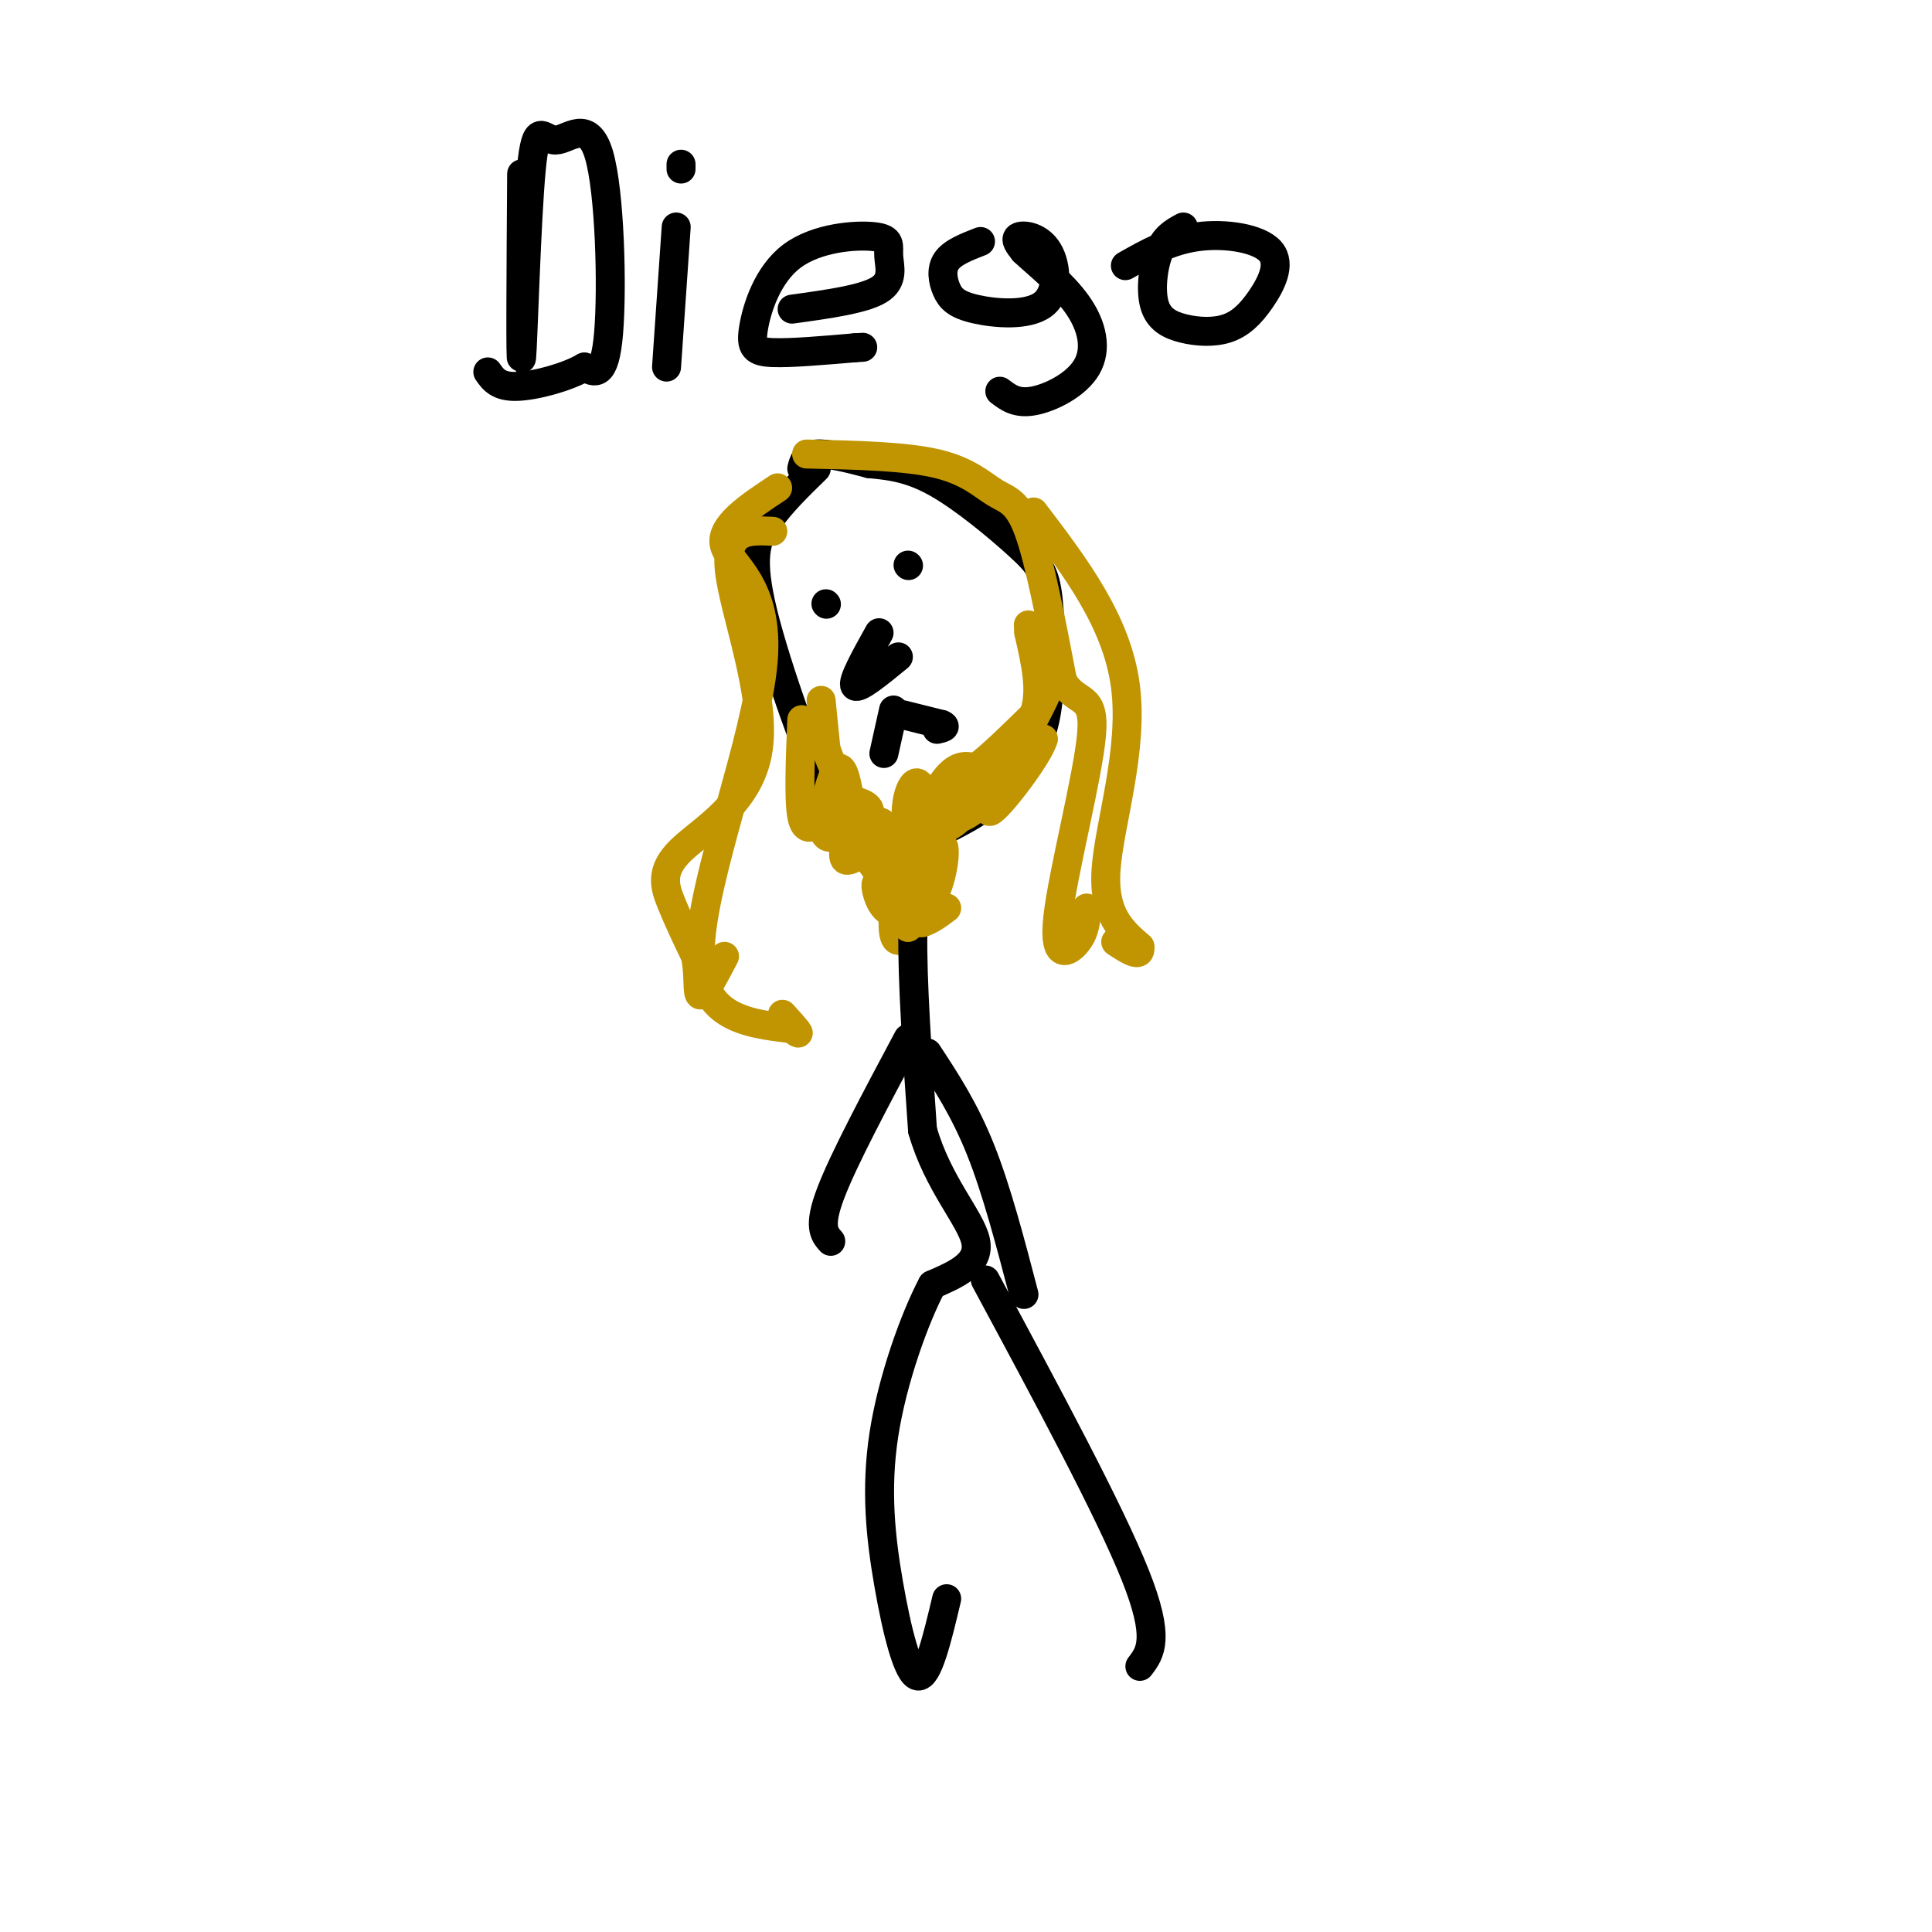 <svg viewBox='0 0 400 400' version='1.1' xmlns='http://www.w3.org/2000/svg' xmlns:xlink='http://www.w3.org/1999/xlink'><g fill='none' stroke='rgb(0,0,0)' stroke-width='6' stroke-linecap='round' stroke-linejoin='round'><path d='M169,97c-3.738,3.643 -7.476,7.286 -10,11c-2.524,3.714 -3.833,7.500 -1,19c2.833,11.500 9.810,30.714 14,40c4.190,9.286 5.595,8.643 7,8'/><path d='M179,175c2.280,1.591 4.480,1.567 9,0c4.520,-1.567 11.360,-4.679 16,-8c4.640,-3.321 7.079,-6.851 9,-10c1.921,-3.149 3.324,-5.918 4,-12c0.676,-6.082 0.624,-15.475 0,-21c-0.624,-5.525 -1.822,-7.180 -6,-11c-4.178,-3.820 -11.337,-9.806 -17,-13c-5.663,-3.194 -9.832,-3.597 -14,-4'/><path d='M180,96c-4.489,-1.200 -8.711,-2.200 -11,-2c-2.289,0.200 -2.644,1.600 -3,3'/></g>
<g fill='none' stroke='rgb(192,149,1)' stroke-width='6' stroke-linecap='round' stroke-linejoin='round'><path d='M161,101c-6.054,4.012 -12.107,8.024 -11,12c1.107,3.976 9.375,7.917 8,24c-1.375,16.083 -12.393,44.310 -13,59c-0.607,14.690 9.196,15.845 19,17'/><path d='M164,213c2.833,2.333 0.417,-0.333 -2,-3'/><path d='M160,110c-4.944,-0.242 -9.888,-0.485 -9,8c0.888,8.485 7.609,25.697 6,37c-1.609,11.303 -11.549,16.697 -16,21c-4.451,4.303 -3.415,7.515 -2,11c1.415,3.485 3.207,7.242 5,11'/><path d='M144,198c0.778,3.844 0.222,7.956 1,8c0.778,0.044 2.889,-3.978 5,-8'/><path d='M167,94c10.220,0.220 20.440,0.440 27,2c6.560,1.560 9.458,4.458 12,6c2.542,1.542 4.726,1.726 7,8c2.274,6.274 4.637,18.637 7,31'/><path d='M220,141c2.923,5.086 6.732,2.301 6,11c-0.732,8.699 -6.005,28.880 -7,38c-0.995,9.120 2.287,7.177 4,5c1.713,-2.177 1.856,-4.589 2,-7'/><path d='M214,106c8.622,11.333 17.244,22.667 19,36c1.756,13.333 -3.356,28.667 -4,38c-0.644,9.333 3.178,12.667 7,16'/><path d='M236,196c0.333,2.500 -2.333,0.750 -5,-1'/><path d='M170,145c0.000,0.000 1.000,10.000 1,10'/><path d='M171,155c1.500,4.500 4.750,10.750 8,17'/><path d='M179,172c2.311,2.467 4.089,0.133 4,-1c-0.089,-1.133 -2.044,-1.067 -4,-1'/><path d='M166,149c-0.333,8.250 -0.667,16.500 0,20c0.667,3.500 2.333,2.250 4,1'/><path d='M170,170c1.845,-0.095 4.458,-0.833 5,1c0.542,1.833 -0.988,6.238 0,7c0.988,0.762 4.494,-2.119 8,-5'/><path d='M183,173c1.333,1.333 0.667,7.167 0,13'/><path d='M183,186c0.488,1.041 1.708,-2.855 2,-2c0.292,0.855 -0.344,6.461 0,9c0.344,2.539 1.670,2.011 3,0c1.330,-2.011 2.665,-5.506 4,-9'/><path d='M192,184c0.500,-4.833 -0.250,-12.417 -1,-20'/><path d='M191,164c-0.802,-3.384 -2.308,-1.845 -3,1c-0.692,2.845 -0.571,6.997 1,6c1.571,-0.997 4.592,-7.142 7,-10c2.408,-2.858 4.204,-2.429 6,-2'/><path d='M202,159c3.000,-2.167 7.500,-6.583 12,-11'/><path d='M214,148c1.833,-4.667 0.417,-10.833 -1,-17'/><path d='M213,131c-0.167,-2.833 -0.083,-1.417 0,0'/></g>
<g fill='none' stroke='rgb(0,0,0)' stroke-width='6' stroke-linecap='round' stroke-linejoin='round'><path d='M171,125c0.000,0.000 0.100,0.100 0.1,0.1'/><path d='M188,117c0.000,0.000 0.100,0.100 0.1,0.1'/><path d='M182,131c-2.833,5.083 -5.667,10.167 -5,11c0.667,0.833 4.833,-2.583 9,-6'/><path d='M187,148c0.000,0.000 8.000,2.000 8,2'/><path d='M195,150c1.167,0.500 0.083,0.750 -1,1'/><path d='M185,147c0.000,0.000 -2.000,9.000 -2,9'/><path d='M192,175c-1.417,4.083 -2.833,8.167 -3,18c-0.167,9.833 0.917,25.417 2,41'/><path d='M191,234c3.156,11.089 10.044,18.311 11,23c0.956,4.689 -4.022,6.844 -9,9'/><path d='M193,266c-3.641,6.888 -8.244,19.609 -10,31c-1.756,11.391 -0.665,21.451 1,31c1.665,9.549 3.904,18.585 6,19c2.096,0.415 4.048,-7.793 6,-16'/><path d='M204,265c12.833,23.833 25.667,47.667 31,61c5.333,13.333 3.167,16.167 1,19'/><path d='M188,215c-6.667,12.500 -13.333,25.000 -16,32c-2.667,7.000 -1.333,8.500 0,10'/><path d='M192,218c3.833,5.833 7.667,11.667 11,20c3.333,8.333 6.167,19.167 9,30'/><path d='M108,36c-0.141,20.347 -0.283,40.694 0,38c0.283,-2.694 0.990,-28.429 2,-39c1.010,-10.571 2.322,-5.978 5,-6c2.678,-0.022 6.721,-4.660 9,3c2.279,7.660 2.794,27.617 2,37c-0.794,9.383 -2.897,8.191 -5,7'/><path d='M121,76c-3.622,2.111 -10.178,3.889 -14,4c-3.822,0.111 -4.911,-1.444 -6,-3'/><path d='M138,76c0.000,0.000 2.000,-29.000 2,-29'/><path d='M141,34c0.000,0.000 0.000,1.000 0,1'/><path d='M164,64c7.411,-1.022 14.821,-2.044 18,-4c3.179,-1.956 2.126,-4.845 2,-7c-0.126,-2.155 0.676,-3.575 -3,-4c-3.676,-0.425 -11.831,0.144 -17,4c-5.169,3.856 -7.353,11.000 -8,15c-0.647,4.000 0.244,4.857 4,5c3.756,0.143 10.378,-0.429 17,-1'/><path d='M177,72c2.833,-0.167 1.417,-0.083 0,0'/><path d='M203,50c-2.885,1.119 -5.769,2.237 -7,4c-1.231,1.763 -0.808,4.169 0,6c0.808,1.831 2.001,3.087 6,4c3.999,0.913 10.804,1.482 14,-1c3.196,-2.482 2.784,-8.014 1,-11c-1.784,-2.986 -4.938,-3.424 -6,-3c-1.062,0.424 -0.031,1.712 1,3'/><path d='M212,52c2.372,2.285 7.801,6.499 11,11c3.199,4.501 4.169,9.289 2,13c-2.169,3.711 -7.477,6.346 -11,7c-3.523,0.654 -5.262,-0.673 -7,-2'/><path d='M245,47c-1.879,1.011 -3.758,2.023 -5,5c-1.242,2.977 -1.848,7.921 -1,11c0.848,3.079 3.149,4.295 6,5c2.851,0.705 6.250,0.899 9,0c2.750,-0.899 4.851,-2.890 7,-6c2.149,-3.110 4.348,-7.337 2,-10c-2.348,-2.663 -9.242,-3.761 -15,-3c-5.758,0.761 -10.379,3.380 -15,6'/></g>
<g fill='none' stroke='rgb(192,149,1)' stroke-width='6' stroke-linecap='round' stroke-linejoin='round'><path d='M199,163c-2.578,3.378 -5.156,6.756 -5,8c0.156,1.244 3.044,0.356 5,-2c1.956,-2.356 2.978,-6.178 4,-10'/><path d='M203,159c2.833,-2.667 7.917,-4.333 13,-6'/><path d='M216,153c-0.822,3.289 -9.378,14.511 -11,15c-1.622,0.489 3.689,-9.756 9,-20'/><path d='M214,148c2.393,-4.833 3.875,-6.917 2,-3c-1.875,3.917 -7.107,13.833 -11,19c-3.893,5.167 -6.446,5.583 -9,6'/><path d='M196,170c-2.048,2.321 -2.667,5.125 -4,5c-1.333,-0.125 -3.381,-3.179 -4,-3c-0.619,0.179 0.190,3.589 1,7'/><path d='M189,179c0.798,-0.095 2.292,-3.833 2,-3c-0.292,0.833 -2.369,6.238 -4,8c-1.631,1.762 -2.815,-0.119 -4,-2'/><path d='M183,182c-1.500,-1.500 -3.250,-4.250 -5,-7'/><path d='M178,175c-1.316,-4.123 -2.105,-10.930 -3,-14c-0.895,-3.070 -1.895,-2.404 -3,1c-1.105,3.404 -2.316,9.544 -1,11c1.316,1.456 5.158,-1.772 9,-5'/><path d='M180,168c0.274,-1.488 -3.542,-2.708 -5,-2c-1.458,0.708 -0.560,3.345 2,6c2.560,2.655 6.780,5.327 11,8'/><path d='M188,180c2.127,2.674 1.946,5.357 1,7c-0.946,1.643 -2.656,2.244 -4,2c-1.344,-0.244 -2.324,-1.335 -3,-3c-0.676,-1.665 -1.050,-3.904 0,-3c1.050,0.904 3.525,4.952 6,9'/><path d='M188,192c2.167,-1.333 4.583,-9.167 7,-17'/><path d='M195,175c1.107,-0.440 0.375,6.958 -2,11c-2.375,4.042 -6.393,4.726 -7,5c-0.607,0.274 2.196,0.137 5,0'/><path d='M191,191c1.667,-0.500 3.333,-1.750 5,-3'/></g>
</svg>